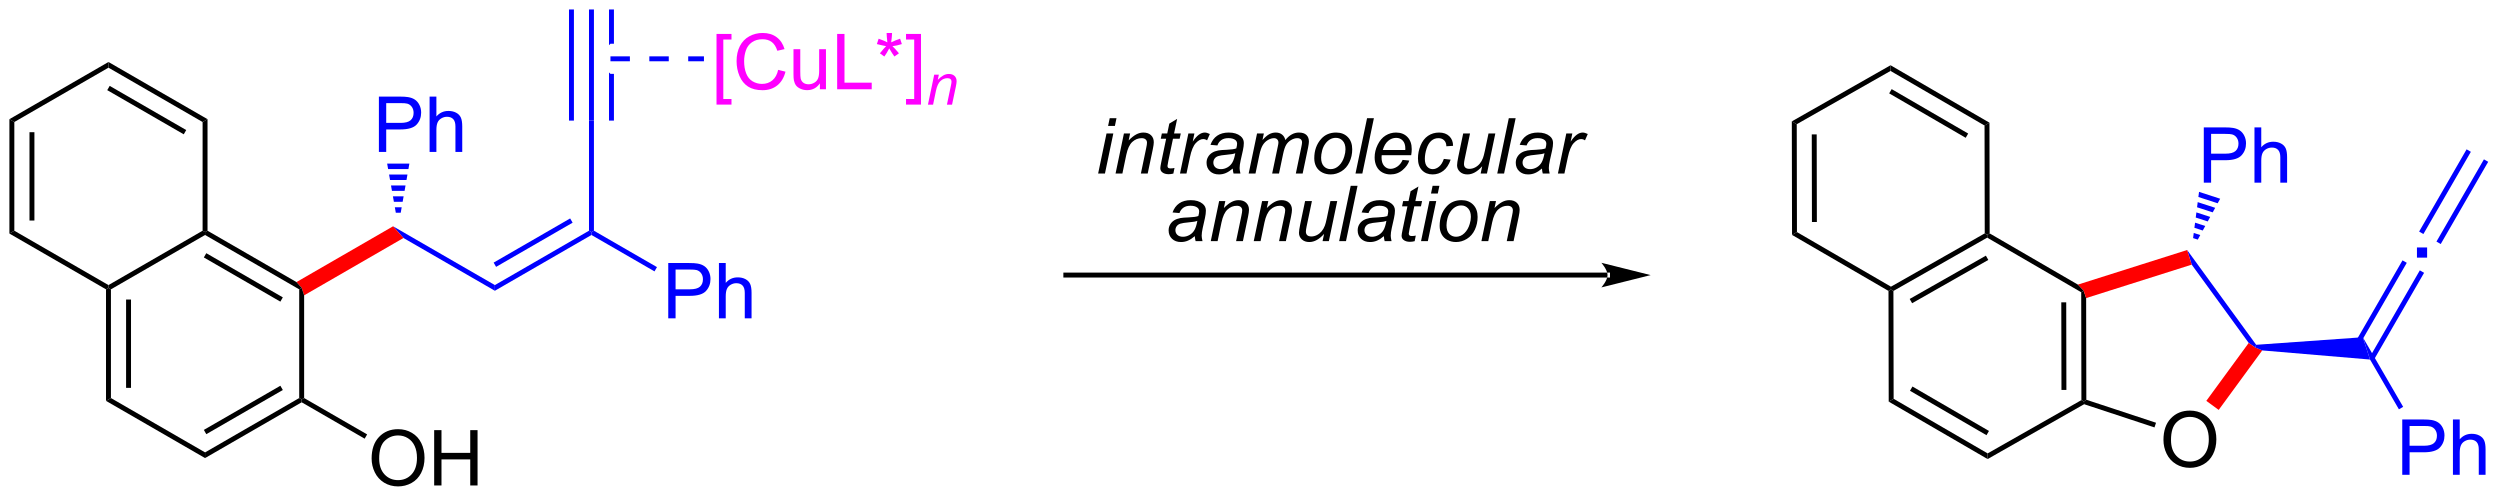 <?xml version="1.0" encoding="UTF-8"?>
<!DOCTYPE svg PUBLIC '-//W3C//DTD SVG 1.0//EN'
          'http://www.w3.org/TR/2001/REC-SVG-20010904/DTD/svg10.dtd'>
<svg stroke-dasharray="none" shape-rendering="auto" xmlns="http://www.w3.org/2000/svg" font-family="'Dialog'" text-rendering="auto" width="710" fill-opacity="1" color-interpolation="auto" color-rendering="auto" preserveAspectRatio="xMidYMid meet" font-size="12px" viewBox="0 0 710 141" fill="black" xmlns:xlink="http://www.w3.org/1999/xlink" stroke="black" image-rendering="auto" stroke-miterlimit="10" stroke-linecap="square" stroke-linejoin="miter" font-style="normal" stroke-width="1" height="141" stroke-dashoffset="0" font-weight="normal" stroke-opacity="1"
><!--Generated by the Batik Graphics2D SVG Generator--><defs id="genericDefs"
  /><g
  ><defs id="defs1"
    ><clipPath clipPathUnits="userSpaceOnUse" id="clipPath1"
      ><path d="M0.633 0.633 L266.618 0.633 L266.618 53.429 L0.633 53.429 L0.633 0.633 Z"
      /></clipPath
      ><clipPath clipPathUnits="userSpaceOnUse" id="clipPath2"
      ><path d="M71.52 236.786 L71.52 288.114 L330.11 288.114 L330.11 236.786 Z"
      /></clipPath
    ></defs
    ><g fill="blue" transform="scale(2.667,2.667) translate(-0.633,-0.633) matrix(1.029,0,0,1.029,-72.933,-242.925)" stroke="blue"
    ><path d="M110.703 252.417 L110.703 246.69 L112.864 246.69 Q113.434 246.69 113.734 246.745 Q114.156 246.815 114.44 247.013 Q114.726 247.209 114.9 247.565 Q115.075 247.92 115.075 248.347 Q115.075 249.076 114.609 249.584 Q114.145 250.089 112.929 250.089 L111.46 250.089 L111.46 252.417 L110.703 252.417 ZM111.46 249.412 L112.942 249.412 Q113.677 249.412 113.984 249.138 Q114.294 248.865 114.294 248.37 Q114.294 248.011 114.111 247.756 Q113.929 247.498 113.632 247.417 Q113.442 247.365 112.927 247.365 L111.46 247.365 L111.46 249.412 ZM115.95 252.417 L115.95 246.69 L116.653 246.69 L116.653 248.745 Q117.145 248.175 117.895 248.175 Q118.356 248.175 118.695 248.357 Q119.036 248.537 119.182 248.857 Q119.328 249.178 119.328 249.787 L119.328 252.417 L118.624 252.417 L118.624 249.787 Q118.624 249.261 118.395 249.021 Q118.169 248.779 117.749 248.779 Q117.437 248.779 117.161 248.943 Q116.888 249.105 116.77 249.383 Q116.653 249.659 116.653 250.146 L116.653 252.417 L115.95 252.417 Z" stroke="none" clip-path="url(#clipPath2)"
    /></g
    ><g fill="blue" transform="matrix(2.743,0,0,2.743,-196.175,-649.489)" stroke="blue"
    ><path d="M113.904 253.721 L113.805 254.286 L111.702 254.286 L111.603 253.721 ZM113.705 254.85 L113.606 255.415 L111.901 255.415 L111.802 254.85 ZM113.506 255.98 L113.407 256.544 L112.1 256.544 L112.001 255.98 ZM113.307 257.109 L113.207 257.674 L112.299 257.674 L112.2 257.109 ZM113.108 258.238 L113.008 258.803 L112.498 258.803 L112.399 258.238 Z" stroke="none" clip-path="url(#clipPath2)"
    /></g
    ><g fill="blue" transform="matrix(2.743,0,0,2.743,-196.175,-649.489)" stroke="blue"
    ><path d="M113.292 261.421 L112.215 260.21 L122.755 266.296 L122.755 266.885 Z" stroke="none" clip-path="url(#clipPath2)"
    /></g
    ><g fill="blue" transform="matrix(2.743,0,0,2.743,-196.175,-649.489)" stroke="blue"
    ><path d="M122.755 266.885 L122.755 266.296 L132.501 260.668 L132.756 260.816 L132.756 261.11 ZM122.882 264.411 L130.805 259.837 L130.55 259.395 L122.627 263.969 Z" stroke="none" clip-path="url(#clipPath2)"
    /></g
    ><g fill="blue" transform="matrix(2.743,0,0,2.743,-196.175,-649.489)" stroke="blue"
    ><path d="M140.707 269.74 L140.707 264.014 L142.869 264.014 Q143.439 264.014 143.738 264.068 Q144.16 264.139 144.444 264.337 Q144.731 264.532 144.905 264.889 Q145.079 265.243 145.079 265.67 Q145.079 266.399 144.613 266.907 Q144.15 267.412 142.934 267.412 L141.465 267.412 L141.465 269.74 L140.707 269.74 ZM141.465 266.735 L142.947 266.735 Q143.681 266.735 143.988 266.462 Q144.298 266.188 144.298 265.693 Q144.298 265.334 144.116 265.079 Q143.934 264.821 143.637 264.74 Q143.447 264.688 142.931 264.688 L141.465 264.688 L141.465 266.735 ZM145.954 269.74 L145.954 264.014 L146.658 264.014 L146.658 266.068 Q147.15 265.498 147.9 265.498 Q148.361 265.498 148.699 265.68 Q149.04 265.86 149.186 266.18 Q149.332 266.501 149.332 267.11 L149.332 269.74 L148.629 269.74 L148.629 267.11 Q148.629 266.584 148.4 266.344 Q148.173 266.102 147.754 266.102 Q147.441 266.102 147.165 266.266 Q146.892 266.428 146.775 266.706 Q146.658 266.982 146.658 267.469 L146.658 269.74 L145.954 269.74 Z" stroke="none" clip-path="url(#clipPath2)"
    /></g
    ><g fill="blue" transform="matrix(2.743,0,0,2.743,-196.175,-649.489)" stroke="blue"
    ><path d="M132.756 261.11 L132.756 260.816 L133.012 260.668 L139.539 264.437 L139.283 264.879 Z" stroke="none" clip-path="url(#clipPath2)"
    /></g
    ><g fill="blue" transform="matrix(2.743,0,0,2.743,-196.175,-649.489)" stroke="blue"
    ><path d="M133.012 260.668 L132.756 260.816 L132.501 260.668 L132.501 249.267 L133.012 249.267 Z" stroke="none" clip-path="url(#clipPath2)"
    /></g
    ><g fill="red" transform="matrix(2.743,0,0,2.743,-196.175,-649.489)" stroke="red"
    ><path d="M112.215 260.21 L113.292 261.421 L103.007 267.359 L102.752 266.59 L102.213 265.985 Z" stroke="none" clip-path="url(#clipPath2)"
    /></g
    ><g fill="blue" transform="matrix(2.743,0,0,2.743,-196.175,-649.489)" stroke="blue"
    ><path d="M134.573 237.758 L134.573 241.46 L134.573 241.46 L134.722 241.311 L135.083 241.311 L135.083 237.758 ZM130.43 237.758 L130.43 249.267 L130.94 249.267 L130.94 237.758 ZM132.501 237.758 L132.501 249.267 L133.012 249.267 L133.012 237.758 ZM134.573 244.279 L134.573 249.267 L135.083 249.267 L135.083 244.429 L134.722 244.429 L134.573 244.279 Z" stroke="none" clip-path="url(#clipPath2)"
    /></g
    ><g transform="matrix(2.743,0,0,2.743,-196.175,-649.489)"
    ><path d="M102.213 265.985 L102.752 266.59 L102.497 266.738 L92.75 261.11 L92.75 260.816 L93.005 260.668 ZM100.801 267.569 L92.878 262.995 L92.623 263.437 L100.546 268.011 Z" stroke="none" clip-path="url(#clipPath2)"
    /></g
    ><g transform="matrix(2.743,0,0,2.743,-196.175,-649.489)"
    ><path d="M92.495 260.668 L92.75 260.816 L92.75 261.11 L83.004 266.738 L82.749 266.59 L82.749 266.296 Z" stroke="none" clip-path="url(#clipPath2)"
    /></g
    ><g transform="matrix(2.743,0,0,2.743,-196.175,-649.489)"
    ><path d="M82.494 266.738 L82.749 266.59 L83.004 266.738 L83.004 277.992 L82.494 278.286 ZM84.573 267.79 L84.573 276.939 L85.083 276.939 L85.083 267.79 Z" stroke="none" clip-path="url(#clipPath2)"
    /></g
    ><g transform="matrix(2.743,0,0,2.743,-196.175,-649.489)"
    ><path d="M82.494 278.286 L83.004 277.992 L92.75 283.619 L92.75 284.208 Z" stroke="none" clip-path="url(#clipPath2)"
    /></g
    ><g transform="matrix(2.743,0,0,2.743,-196.175,-649.489)"
    ><path d="M92.75 284.208 L92.75 283.619 L102.497 277.992 L102.752 278.139 L102.752 278.433 ZM92.878 281.734 L100.801 277.16 L100.546 276.718 L92.623 281.292 Z" stroke="none" clip-path="url(#clipPath2)"
    /></g
    ><g transform="matrix(2.743,0,0,2.743,-196.175,-649.489)"
    ><path d="M103.007 277.992 L102.752 278.139 L102.497 277.992 L102.497 266.738 L102.752 266.59 L103.007 267.359 Z" stroke="none" clip-path="url(#clipPath2)"
    /></g
    ><g transform="matrix(2.743,0,0,2.743,-196.175,-649.489)"
    ><path d="M109.995 284.254 Q109.995 282.827 110.761 282.022 Q111.527 281.215 112.737 281.215 Q113.529 281.215 114.165 281.595 Q114.803 281.973 115.136 282.65 Q115.472 283.327 115.472 284.186 Q115.472 285.059 115.12 285.746 Q114.769 286.434 114.123 286.788 Q113.48 287.142 112.732 287.142 Q111.925 287.142 111.287 286.752 Q110.652 286.358 110.323 285.684 Q109.995 285.007 109.995 284.254 ZM110.777 284.265 Q110.777 285.301 111.331 285.897 Q111.888 286.491 112.73 286.491 Q113.584 286.491 114.136 285.89 Q114.691 285.288 114.691 284.184 Q114.691 283.483 114.454 282.962 Q114.217 282.442 113.761 282.155 Q113.308 281.866 112.74 281.866 Q111.935 281.866 111.355 282.421 Q110.777 282.973 110.777 284.265 ZM116.471 287.043 L116.471 281.317 L117.228 281.317 L117.228 283.668 L120.205 283.668 L120.205 281.317 L120.963 281.317 L120.963 287.043 L120.205 287.043 L120.205 284.343 L117.228 284.343 L117.228 287.043 L116.471 287.043 Z" stroke="none" clip-path="url(#clipPath2)"
    /></g
    ><g transform="matrix(2.743,0,0,2.743,-196.175,-649.489)"
    ><path d="M102.752 278.433 L102.752 278.139 L103.007 277.992 L109.529 281.757 L109.274 282.199 Z" stroke="none" clip-path="url(#clipPath2)"
    /></g
    ><g transform="matrix(2.743,0,0,2.743,-196.175,-649.489)"
    ><path d="M93.005 260.668 L92.75 260.816 L92.495 260.668 L92.495 249.414 L93.005 249.12 Z" stroke="none" clip-path="url(#clipPath2)"
    /></g
    ><g transform="matrix(2.743,0,0,2.743,-196.175,-649.489)"
    ><path d="M93.005 249.12 L92.495 249.414 L82.749 243.787 L82.749 243.198 ZM90.799 250.246 L82.876 245.672 L82.621 246.114 L90.544 250.688 Z" stroke="none" clip-path="url(#clipPath2)"
    /></g
    ><g transform="matrix(2.743,0,0,2.743,-196.175,-649.489)"
    ><path d="M82.749 243.198 L82.749 243.787 L73.002 249.414 L72.492 249.12 Z" stroke="none" clip-path="url(#clipPath2)"
    /></g
    ><g transform="matrix(2.743,0,0,2.743,-196.175,-649.489)"
    ><path d="M72.492 249.12 L73.002 249.414 L73.002 260.668 L72.492 260.963 ZM74.571 250.467 L74.571 259.616 L75.081 259.616 L75.081 250.467 Z" stroke="none" clip-path="url(#clipPath2)"
    /></g
    ><g transform="matrix(2.743,0,0,2.743,-196.175,-649.489)"
    ><path d="M72.492 260.963 L73.002 260.668 L82.749 266.296 L82.749 266.59 L82.494 266.738 Z" stroke="none" clip-path="url(#clipPath2)"
    /></g
    ><g fill="fuchsia" transform="matrix(2.743,0,0,2.743,-196.175,-649.489)" stroke="fuchsia"
    ><path d="M145.704 247.611 L145.704 240.293 L147.254 240.293 L147.254 240.874 L146.407 240.874 L146.407 247.028 L147.254 247.028 L147.254 247.611 L145.704 247.611 ZM152.086 244.012 L152.844 244.202 Q152.607 245.137 151.987 245.629 Q151.367 246.119 150.474 246.119 Q149.547 246.119 148.966 245.741 Q148.388 245.364 148.083 244.65 Q147.781 243.934 147.781 243.114 Q147.781 242.218 148.122 241.554 Q148.466 240.887 149.096 240.541 Q149.726 240.194 150.484 240.194 Q151.344 240.194 151.929 240.632 Q152.515 241.069 152.747 241.864 L152 242.038 Q151.802 241.413 151.422 241.129 Q151.044 240.843 150.469 240.843 Q149.81 240.843 149.364 241.16 Q148.922 241.476 148.742 242.009 Q148.562 242.543 148.562 243.108 Q148.562 243.84 148.776 244.384 Q148.989 244.929 149.437 245.2 Q149.888 245.468 150.411 245.468 Q151.047 245.468 151.487 245.101 Q151.929 244.733 152.086 244.012 ZM156.407 246.02 L156.407 245.41 Q155.923 246.114 155.09 246.114 Q154.722 246.114 154.405 245.973 Q154.087 245.832 153.931 245.619 Q153.777 245.405 153.715 245.098 Q153.673 244.89 153.673 244.442 L153.673 241.871 L154.376 241.871 L154.376 244.171 Q154.376 244.723 154.418 244.913 Q154.485 245.192 154.699 245.351 Q154.915 245.507 155.23 245.507 Q155.548 245.507 155.824 245.345 Q156.103 245.184 156.217 244.905 Q156.332 244.624 156.332 244.093 L156.332 241.871 L157.035 241.871 L157.035 246.02 L156.407 246.02 ZM158.195 246.02 L158.195 240.293 L158.953 240.293 L158.953 245.343 L161.773 245.343 L161.773 246.02 L158.195 246.02 ZM162.308 241.343 L162.488 240.788 Q163.11 241.007 163.392 241.168 Q163.316 240.46 163.314 240.194 L163.879 240.194 Q163.868 240.582 163.79 241.163 Q164.191 240.96 164.712 240.788 L164.892 241.343 Q164.394 241.507 163.918 241.561 Q164.157 241.77 164.59 242.301 L164.121 242.632 Q163.894 242.325 163.587 241.793 Q163.298 242.343 163.079 242.632 L162.618 242.301 Q163.071 241.741 163.267 241.561 Q162.762 241.465 162.308 241.343 ZM166.875 247.611 L165.325 247.611 L165.325 247.028 L166.172 247.028 L166.172 240.874 L165.325 240.874 L165.325 240.293 L166.875 240.293 L166.875 247.611 Z" stroke="none" clip-path="url(#clipPath2)"
    /></g
    ><g fill="fuchsia" transform="matrix(2.743,0,0,2.743,-196.175,-649.489)" stroke="fuchsia"
    ><path d="M167.593 247.62 L168.244 244.508 L168.724 244.508 L168.611 245.049 Q168.923 244.731 169.195 244.585 Q169.468 244.438 169.754 244.438 Q170.131 244.438 170.345 244.643 Q170.562 244.848 170.562 245.19 Q170.562 245.364 170.486 245.735 L170.089 247.62 L169.56 247.62 L169.972 245.647 Q170.035 245.36 170.035 245.223 Q170.035 245.067 169.927 244.971 Q169.82 244.874 169.619 244.874 Q169.211 244.874 168.892 245.167 Q168.576 245.46 168.425 246.173 L168.125 247.62 L167.593 247.62 Z" stroke="none" clip-path="url(#clipPath2)"
    /></g
    ><g fill="blue" transform="matrix(2.743,0,0,2.743,-196.175,-649.489)" stroke="blue"
    ><path d="M134.722 243.125 L136.735 243.125 L136.735 242.615 L134.722 242.615 ZM138.748 243.125 L140.76 243.125 L140.76 242.615 L138.748 242.615 ZM142.773 243.125 L144.403 243.125 L144.403 242.615 L142.773 242.615 Z" stroke="none" clip-path="url(#clipPath2)"
    /></g
    ><g fill="blue" transform="matrix(2.743,0,0,2.743,-196.175,-649.489)" stroke="blue"
    ><path d="M299.691 255.696 L299.691 249.97 L301.852 249.97 Q302.422 249.97 302.722 250.025 Q303.144 250.095 303.428 250.293 Q303.714 250.488 303.889 250.845 Q304.063 251.199 304.063 251.626 Q304.063 252.355 303.597 252.863 Q303.133 253.368 301.917 253.368 L300.448 253.368 L300.448 255.696 L299.691 255.696 ZM300.448 252.691 L301.93 252.691 Q302.665 252.691 302.972 252.418 Q303.282 252.144 303.282 251.65 Q303.282 251.29 303.099 251.035 Q302.917 250.777 302.62 250.696 Q302.43 250.644 301.915 250.644 L300.448 250.644 L300.448 252.691 ZM304.938 255.696 L304.938 249.97 L305.641 249.97 L305.641 252.025 Q306.133 251.454 306.883 251.454 Q307.344 251.454 307.683 251.637 Q308.024 251.816 308.17 252.137 Q308.316 252.457 308.316 253.066 L308.316 255.696 L307.613 255.696 L307.613 253.066 Q307.613 252.54 307.383 252.301 Q307.157 252.059 306.738 252.059 Q306.425 252.059 306.149 252.222 Q305.875 252.384 305.758 252.663 Q305.641 252.939 305.641 253.426 L305.641 255.696 L304.938 255.696 Z" stroke="none" clip-path="url(#clipPath2)"
    /></g
    ><g fill="blue" transform="matrix(2.743,0,0,2.743,-196.175,-649.489)" stroke="blue"
    ><path d="M301.387 257.357 L301.129 257.827 L299.13 257.176 L299.198 256.644 ZM300.871 258.297 L300.614 258.767 L298.993 258.24 L299.061 257.708 ZM300.356 259.238 L300.098 259.708 L298.856 259.304 L298.924 258.772 ZM299.841 260.178 L299.583 260.648 L298.719 260.367 L298.788 259.835 ZM299.325 261.118 L299.068 261.589 L298.583 261.431 L298.651 260.899 Z" stroke="none" clip-path="url(#clipPath2)"
    /></g
    ><g transform="matrix(2.743,0,0,2.743,-196.175,-649.489)"
    ><path d="M295.515 282.331 Q295.515 280.904 296.28 280.099 Q297.046 279.292 298.257 279.292 Q299.048 279.292 299.684 279.672 Q300.322 280.05 300.655 280.727 Q300.991 281.404 300.991 282.263 Q300.991 283.136 300.64 283.823 Q300.288 284.511 299.642 284.865 Q298.999 285.219 298.252 285.219 Q297.444 285.219 296.806 284.828 Q296.171 284.435 295.843 283.761 Q295.515 283.084 295.515 282.331 ZM296.296 282.341 Q296.296 283.378 296.851 283.974 Q297.408 284.568 298.249 284.568 Q299.103 284.568 299.655 283.966 Q300.21 283.365 300.21 282.261 Q300.21 281.56 299.973 281.039 Q299.736 280.519 299.28 280.232 Q298.827 279.943 298.259 279.943 Q297.455 279.943 296.874 280.498 Q296.296 281.05 296.296 282.341 Z" stroke="none" clip-path="url(#clipPath2)"
    /></g
    ><g fill="blue" transform="matrix(2.743,0,0,2.743,-196.175,-649.489)" stroke="blue"
    ><path d="M298.439 264.181 L297.966 262.666 L305.115 272.479 L304.991 272.743 L304.342 272.286 Z" stroke="none" clip-path="url(#clipPath2)"
    /></g
    ><g fill="red" transform="matrix(2.743,0,0,2.743,-196.175,-649.489)" stroke="red"
    ><path d="M304.342 272.286 L304.991 272.743 L305.741 273.062 L301.233 279.221 L299.952 278.284 Z" stroke="none" clip-path="url(#clipPath2)"
    /></g
    ><g transform="matrix(2.743,0,0,2.743,-196.175,-649.489)"
    ><path d="M294.746 280.55 L294.586 281.034 L287.303 278.631 L287.275 278.353 L287.53 278.169 Z" stroke="none" clip-path="url(#clipPath2)"
    /></g
    ><g transform="matrix(2.743,0,0,2.743,-196.175,-649.489)"
    ><path d="M287.53 278.169 L287.275 278.353 L287.02 278.205 L286.999 267.038 L287.253 266.891 L287.51 267.642 ZM285.465 277.154 L285.448 268.08 L284.937 268.081 L284.955 277.155 Z" stroke="none" clip-path="url(#clipPath2)"
    /></g
    ><g fill="red" transform="matrix(2.743,0,0,2.743,-196.175,-649.489)" stroke="red"
    ><path d="M287.51 267.642 L287.253 266.891 L286.654 266.248 L297.966 262.666 L298.439 264.181 Z" stroke="none" clip-path="url(#clipPath2)"
    /></g
    ><g transform="matrix(2.743,0,0,2.743,-196.175,-649.489)"
    ><path d="M287.02 278.205 L287.275 278.353 L287.303 278.631 L277.309 284.311 L277.311 283.723 Z" stroke="none" clip-path="url(#clipPath2)"
    /></g
    ><g transform="matrix(2.743,0,0,2.743,-196.175,-649.489)"
    ><path d="M277.311 283.723 L277.309 284.311 L267.068 278.365 L267.578 278.071 ZM277.449 281.399 L269.527 276.799 L269.271 277.24 L277.193 281.84 Z" stroke="none" clip-path="url(#clipPath2)"
    /></g
    ><g transform="matrix(2.743,0,0,2.743,-196.175,-649.489)"
    ><path d="M267.578 278.071 L267.068 278.365 L267.046 266.902 L267.301 266.755 L267.556 266.904 Z" stroke="none" clip-path="url(#clipPath2)"
    /></g
    ><g transform="matrix(2.743,0,0,2.743,-196.175,-649.489)"
    ><path d="M267.556 266.904 L267.301 266.755 L267.302 266.461 L277.011 260.944 L277.266 261.092 L277.265 261.386 ZM269.492 268.176 L277.381 263.693 L277.129 263.25 L269.24 267.733 Z" stroke="none" clip-path="url(#clipPath2)"
    /></g
    ><g transform="matrix(2.743,0,0,2.743,-196.175,-649.489)"
    ><path d="M277.265 261.386 L277.266 261.092 L277.521 260.945 L286.654 266.248 L287.253 266.891 L286.999 267.038 Z" stroke="none" clip-path="url(#clipPath2)"
    /></g
    ><g transform="matrix(2.743,0,0,2.743,-196.175,-649.489)"
    ><path d="M267.302 266.461 L267.301 266.755 L267.046 266.902 L257.059 261.103 L257.568 260.809 Z" stroke="none" clip-path="url(#clipPath2)"
    /></g
    ><g transform="matrix(2.743,0,0,2.743,-196.175,-649.489)"
    ><path d="M257.568 260.809 L257.059 261.103 L257.036 249.346 L257.547 249.642 ZM259.63 259.767 L259.612 250.693 L259.102 250.694 L259.12 259.768 Z" stroke="none" clip-path="url(#clipPath2)"
    /></g
    ><g transform="matrix(2.743,0,0,2.743,-196.175,-649.489)"
    ><path d="M257.547 249.642 L257.036 249.346 L267.259 243.536 L267.256 244.125 Z" stroke="none" clip-path="url(#clipPath2)"
    /></g
    ><g transform="matrix(2.743,0,0,2.743,-196.175,-649.489)"
    ><path d="M267.256 244.125 L267.259 243.536 L277.499 249.483 L276.99 249.777 ZM267.118 246.449 L275.04 251.048 L275.296 250.607 L267.374 246.007 Z" stroke="none" clip-path="url(#clipPath2)"
    /></g
    ><g transform="matrix(2.743,0,0,2.743,-196.175,-649.489)"
    ><path d="M276.99 249.777 L277.499 249.483 L277.521 260.945 L277.266 261.092 L277.011 260.944 Z" stroke="none" clip-path="url(#clipPath2)"
    /></g
    ><g fill="blue" transform="matrix(2.743,0,0,2.743,-196.175,-649.489)" stroke="blue"
    ><path d="M305.741 273.062 L304.991 272.743 L305.115 272.479 L316.153 271.696 L316.903 274.006 Z" stroke="none" clip-path="url(#clipPath2)"
    /></g
    ><g fill="blue" transform="matrix(2.743,0,0,2.743,-196.175,-649.489)" stroke="blue"
    ><path d="M320.239 285.937 L320.239 280.211 L322.4 280.211 Q322.971 280.211 323.27 280.265 Q323.692 280.336 323.976 280.534 Q324.262 280.729 324.437 281.086 Q324.611 281.44 324.611 281.867 Q324.611 282.596 324.145 283.104 Q323.682 283.609 322.465 283.609 L320.997 283.609 L320.997 285.937 L320.239 285.937 ZM320.997 282.932 L322.478 282.932 Q323.213 282.932 323.52 282.659 Q323.83 282.385 323.83 281.89 Q323.83 281.531 323.648 281.276 Q323.465 281.018 323.168 280.937 Q322.978 280.885 322.463 280.885 L320.997 280.885 L320.997 282.932 ZM325.486 285.937 L325.486 280.211 L326.189 280.211 L326.189 282.265 Q326.682 281.695 327.432 281.695 Q327.892 281.695 328.231 281.877 Q328.572 282.057 328.718 282.377 Q328.864 282.698 328.864 283.307 L328.864 285.937 L328.161 285.937 L328.161 283.307 Q328.161 282.781 327.932 282.541 Q327.705 282.299 327.286 282.299 Q326.973 282.299 326.697 282.463 Q326.424 282.625 326.307 282.903 Q326.189 283.179 326.189 283.666 L326.189 285.937 L325.486 285.937 Z" stroke="none" clip-path="url(#clipPath2)"
    /></g
    ><g fill="blue" transform="matrix(2.743,0,0,2.743,-196.175,-649.489)" stroke="blue"
    ><path d="M316.903 274.006 L316.153 271.696 L320.333 278.905 L319.892 279.161 Z" stroke="none" clip-path="url(#clipPath2)"
    /></g
    ><g transform="matrix(2.743,0,0,2.743,-196.175,-649.489)"
    ><path d="M186.246 249.819 L186.413 249.02 L187.116 249.02 L186.95 249.819 L186.246 249.819 ZM185.215 254.746 L186.083 250.598 L186.788 250.598 L185.921 254.746 L185.215 254.746 ZM187.019 254.746 L187.886 250.598 L188.526 250.598 L188.375 251.319 Q188.792 250.895 189.154 250.7 Q189.519 250.504 189.899 250.504 Q190.401 250.504 190.688 250.778 Q190.977 251.051 190.977 251.507 Q190.977 251.739 190.875 252.233 L190.347 254.746 L189.641 254.746 L190.19 252.116 Q190.274 251.733 190.274 251.551 Q190.274 251.343 190.131 251.215 Q189.987 251.085 189.719 251.085 Q189.175 251.085 188.75 251.476 Q188.329 251.866 188.128 252.817 L187.727 254.746 L187.019 254.746 ZM193.121 254.171 L193.004 254.752 Q192.749 254.817 192.512 254.817 Q192.09 254.817 191.84 254.608 Q191.653 254.452 191.653 254.184 Q191.653 254.046 191.754 253.554 L192.257 251.145 L191.7 251.145 L191.812 250.598 L192.371 250.598 L192.585 249.577 L193.395 249.09 L193.077 250.598 L193.773 250.598 L193.655 251.145 L192.965 251.145 L192.483 253.437 Q192.395 253.874 192.395 253.96 Q192.395 254.085 192.465 254.153 Q192.538 254.218 192.702 254.218 Q192.937 254.218 193.121 254.171 ZM193.69 254.746 L194.558 250.598 L195.183 250.598 L195.008 251.444 Q195.329 250.965 195.633 250.736 Q195.94 250.504 196.261 250.504 Q196.472 250.504 196.782 250.655 L196.493 251.312 Q196.308 251.179 196.089 251.179 Q195.719 251.179 195.329 251.593 Q194.938 252.007 194.714 253.082 L194.362 254.746 L193.69 254.746 ZM199.151 254.231 Q198.784 254.546 198.443 254.694 Q198.105 254.84 197.719 254.84 Q197.144 254.84 196.792 254.502 Q196.44 254.163 196.44 253.637 Q196.44 253.288 196.599 253.023 Q196.758 252.754 197.019 252.593 Q197.282 252.429 197.659 252.358 Q197.899 252.312 198.563 252.286 Q199.23 252.257 199.519 252.145 Q199.602 251.856 199.602 251.663 Q199.602 251.418 199.422 251.278 Q199.175 251.082 198.704 251.082 Q198.258 251.082 197.974 251.28 Q197.69 251.476 197.563 251.84 L196.847 251.778 Q197.065 251.161 197.54 250.832 Q198.016 250.504 198.737 250.504 Q199.508 250.504 199.956 250.871 Q200.3 251.145 200.3 251.582 Q200.3 251.913 200.204 252.351 L199.972 253.382 Q199.862 253.874 199.862 254.184 Q199.862 254.379 199.948 254.746 L199.235 254.746 Q199.175 254.543 199.151 254.231 ZM199.415 252.645 Q199.266 252.702 199.094 252.733 Q198.925 252.765 198.526 252.801 Q197.909 252.856 197.654 252.939 Q197.401 253.023 197.271 253.207 Q197.144 253.39 197.144 253.614 Q197.144 253.911 197.349 254.103 Q197.555 254.293 197.933 254.293 Q198.284 254.293 198.607 254.108 Q198.933 253.921 199.12 253.59 Q199.308 253.257 199.415 252.645 ZM200.801 254.746 L201.668 250.598 L202.374 250.598 L202.231 251.28 Q202.624 250.84 202.934 250.674 Q203.246 250.504 203.608 250.504 Q203.996 250.504 204.254 250.71 Q204.515 250.913 204.598 251.28 Q204.913 250.89 205.262 250.697 Q205.614 250.504 205.999 250.504 Q206.52 250.504 206.778 250.752 Q207.038 250.996 207.038 251.442 Q207.038 251.632 206.95 252.075 L206.39 254.746 L205.684 254.746 L206.254 252.004 Q206.327 251.668 206.327 251.523 Q206.327 251.319 206.197 251.202 Q206.069 251.085 205.835 251.085 Q205.52 251.085 205.192 251.278 Q204.864 251.468 204.681 251.78 Q204.499 252.09 204.364 252.733 L203.942 254.746 L203.233 254.746 L203.819 251.944 Q203.882 251.661 203.882 251.538 Q203.882 251.335 203.754 251.21 Q203.629 251.085 203.426 251.085 Q203.124 251.085 202.793 251.278 Q202.465 251.468 202.257 251.812 Q202.051 252.153 201.918 252.786 L201.507 254.746 L200.801 254.746 ZM207.593 253.171 Q207.593 251.957 208.309 251.161 Q208.898 250.504 209.856 250.504 Q210.606 250.504 211.064 250.973 Q211.523 251.442 211.523 252.239 Q211.523 252.952 211.233 253.569 Q210.944 254.184 210.411 254.512 Q209.879 254.84 209.288 254.84 Q208.804 254.84 208.408 254.635 Q208.012 254.426 207.801 254.049 Q207.593 253.668 207.593 253.171 ZM208.301 253.101 Q208.301 253.687 208.583 253.991 Q208.864 254.293 209.296 254.293 Q209.523 254.293 209.744 254.202 Q209.968 254.108 210.158 253.921 Q210.351 253.733 210.486 253.494 Q210.621 253.254 210.702 252.976 Q210.825 252.59 210.825 252.233 Q210.825 251.671 210.541 251.361 Q210.257 251.051 209.827 251.051 Q209.496 251.051 209.223 251.21 Q208.95 251.366 208.728 251.671 Q208.507 251.976 208.403 252.382 Q208.301 252.786 208.301 253.101 ZM211.862 254.746 L213.058 249.02 L213.766 249.02 L212.571 254.746 L211.862 254.746 ZM216.741 253.335 L217.429 253.405 Q217.28 253.918 216.746 254.379 Q216.215 254.84 215.476 254.84 Q215.015 254.84 214.629 254.627 Q214.246 254.413 214.043 254.007 Q213.843 253.601 213.843 253.082 Q213.843 252.403 214.158 251.765 Q214.473 251.124 214.973 250.814 Q215.473 250.504 216.054 250.504 Q216.796 250.504 217.239 250.965 Q217.684 251.426 217.684 252.223 Q217.684 252.528 217.629 252.848 L214.575 252.848 Q214.559 252.968 214.559 253.067 Q214.559 253.648 214.825 253.955 Q215.093 254.262 215.481 254.262 Q215.843 254.262 216.194 254.025 Q216.546 253.786 216.741 253.335 ZM214.687 252.309 L217.015 252.309 Q217.02 252.2 217.02 252.153 Q217.02 251.621 216.754 251.338 Q216.489 251.054 216.069 251.054 Q215.616 251.054 215.244 251.366 Q214.871 251.679 214.687 252.309 ZM221.008 253.233 L221.714 253.309 Q221.448 254.085 220.959 254.463 Q220.469 254.84 219.844 254.84 Q219.167 254.84 218.748 254.403 Q218.329 253.965 218.329 253.179 Q218.329 252.499 218.597 251.843 Q218.868 251.187 219.368 250.845 Q219.87 250.504 220.516 250.504 Q221.183 250.504 221.573 250.882 Q221.964 251.257 221.964 251.879 L221.269 251.926 Q221.266 251.53 221.04 251.309 Q220.815 251.085 220.448 251.085 Q220.024 251.085 219.711 251.356 Q219.399 251.624 219.219 252.174 Q219.042 252.723 219.042 253.231 Q219.042 253.762 219.276 254.028 Q219.511 254.293 219.855 254.293 Q220.198 254.293 220.513 254.033 Q220.829 253.77 221.008 253.233 ZM224.977 253.996 Q224.23 254.84 223.448 254.84 Q222.969 254.84 222.672 254.564 Q222.378 254.288 222.378 253.89 Q222.378 253.629 222.511 252.991 L223.011 250.598 L223.719 250.598 L223.165 253.249 Q223.094 253.582 223.094 253.765 Q223.094 253.999 223.235 254.132 Q223.378 254.262 223.657 254.262 Q223.954 254.262 224.235 254.119 Q224.519 253.973 224.724 253.728 Q224.93 253.481 225.058 253.145 Q225.144 252.929 225.258 252.39 L225.633 250.598 L226.339 250.598 L225.472 254.746 L224.821 254.746 L224.977 253.996 ZM226.538 254.746 L227.733 249.02 L228.442 249.02 L227.246 254.746 L226.538 254.746 ZM231.167 254.231 Q230.8 254.546 230.459 254.694 Q230.12 254.84 229.735 254.84 Q229.159 254.84 228.808 254.502 Q228.456 254.163 228.456 253.637 Q228.456 253.288 228.615 253.023 Q228.774 252.754 229.034 252.593 Q229.297 252.429 229.675 252.358 Q229.915 252.312 230.579 252.286 Q231.245 252.257 231.534 252.145 Q231.618 251.856 231.618 251.663 Q231.618 251.418 231.438 251.278 Q231.19 251.082 230.719 251.082 Q230.274 251.082 229.99 251.28 Q229.706 251.476 229.579 251.84 L228.862 251.778 Q229.081 251.161 229.555 250.832 Q230.032 250.504 230.753 250.504 Q231.524 250.504 231.972 250.871 Q232.315 251.145 232.315 251.582 Q232.315 251.913 232.219 252.351 L231.987 253.382 Q231.878 253.874 231.878 254.184 Q231.878 254.379 231.964 254.746 L231.25 254.746 Q231.19 254.543 231.167 254.231 ZM231.43 252.645 Q231.282 252.702 231.11 252.733 Q230.94 252.765 230.542 252.801 Q229.925 252.856 229.67 252.939 Q229.417 253.023 229.287 253.207 Q229.159 253.39 229.159 253.614 Q229.159 253.911 229.365 254.103 Q229.571 254.293 229.948 254.293 Q230.3 254.293 230.623 254.108 Q230.948 253.921 231.136 253.59 Q231.323 253.257 231.43 252.645 ZM232.819 254.746 L233.687 250.598 L234.312 250.598 L234.137 251.444 Q234.458 250.965 234.762 250.736 Q235.069 250.504 235.39 250.504 Q235.601 250.504 235.911 250.655 L235.621 251.312 Q235.437 251.179 235.218 251.179 Q234.848 251.179 234.458 251.593 Q234.067 252.007 233.843 253.082 L233.491 254.746 L232.819 254.746 Z" stroke="none" clip-path="url(#clipPath2)"
    /></g
    ><g transform="matrix(2.743,0,0,2.743,-196.175,-649.489)"
    ><path d="M195.224 261.231 Q194.857 261.546 194.515 261.694 Q194.177 261.84 193.791 261.84 Q193.216 261.84 192.864 261.502 Q192.513 261.163 192.513 260.637 Q192.513 260.288 192.672 260.022 Q192.831 259.754 193.091 259.593 Q193.354 259.429 193.732 259.358 Q193.971 259.312 194.635 259.286 Q195.302 259.257 195.591 259.145 Q195.674 258.856 195.674 258.663 Q195.674 258.418 195.494 258.278 Q195.247 258.082 194.776 258.082 Q194.331 258.082 194.047 258.28 Q193.763 258.476 193.635 258.84 L192.919 258.778 Q193.138 258.161 193.612 257.832 Q194.088 257.504 194.81 257.504 Q195.581 257.504 196.028 257.872 Q196.372 258.145 196.372 258.582 Q196.372 258.913 196.276 259.351 L196.044 260.382 Q195.935 260.874 195.935 261.184 Q195.935 261.379 196.021 261.747 L195.307 261.747 Q195.247 261.543 195.224 261.231 ZM195.487 259.645 Q195.338 259.702 195.166 259.733 Q194.997 259.765 194.599 259.801 Q193.982 259.856 193.726 259.939 Q193.474 260.022 193.344 260.207 Q193.216 260.39 193.216 260.614 Q193.216 260.911 193.422 261.103 Q193.627 261.293 194.005 261.293 Q194.357 261.293 194.679 261.108 Q195.005 260.921 195.192 260.59 Q195.38 260.257 195.487 259.645 ZM196.876 261.747 L197.743 257.598 L198.384 257.598 L198.233 258.319 Q198.649 257.895 199.012 257.7 Q199.376 257.504 199.756 257.504 Q200.259 257.504 200.545 257.778 Q200.834 258.051 200.834 258.507 Q200.834 258.739 200.733 259.233 L200.204 261.747 L199.498 261.747 L200.048 259.116 Q200.131 258.733 200.131 258.551 Q200.131 258.343 199.988 258.215 Q199.845 258.085 199.577 258.085 Q199.032 258.085 198.608 258.476 Q198.186 258.866 197.985 259.817 L197.584 261.747 L196.876 261.747 ZM201.325 261.747 L202.192 257.598 L202.833 257.598 L202.682 258.319 Q203.099 257.895 203.461 257.7 Q203.825 257.504 204.206 257.504 Q204.708 257.504 204.994 257.778 Q205.284 258.051 205.284 258.507 Q205.284 258.739 205.182 259.233 L204.653 261.747 L203.948 261.747 L204.497 259.116 Q204.581 258.733 204.581 258.551 Q204.581 258.343 204.437 258.215 Q204.294 258.085 204.026 258.085 Q203.482 258.085 203.057 258.476 Q202.635 258.866 202.435 259.817 L202.034 261.747 L201.325 261.747 ZM208.608 260.997 Q207.86 261.84 207.079 261.84 Q206.6 261.84 206.303 261.564 Q206.009 261.288 206.009 260.89 Q206.009 260.629 206.142 259.991 L206.642 257.598 L207.35 257.598 L206.795 260.249 Q206.725 260.582 206.725 260.765 Q206.725 260.999 206.866 261.132 Q207.009 261.262 207.287 261.262 Q207.584 261.262 207.866 261.119 Q208.149 260.973 208.355 260.728 Q208.561 260.481 208.689 260.145 Q208.774 259.929 208.889 259.39 L209.264 257.598 L209.97 257.598 L209.103 261.747 L208.452 261.747 L208.608 260.997 ZM210.169 261.747 L211.364 256.02 L212.073 256.02 L210.877 261.747 L210.169 261.747 ZM214.798 261.231 Q214.431 261.546 214.09 261.694 Q213.751 261.84 213.366 261.84 Q212.79 261.84 212.439 261.502 Q212.087 261.163 212.087 260.637 Q212.087 260.288 212.246 260.022 Q212.405 259.754 212.665 259.593 Q212.928 259.429 213.306 259.358 Q213.545 259.312 214.209 259.286 Q214.876 259.257 215.165 259.145 Q215.248 258.856 215.248 258.663 Q215.248 258.418 215.069 258.278 Q214.821 258.082 214.35 258.082 Q213.905 258.082 213.621 258.28 Q213.337 258.476 213.209 258.84 L212.493 258.778 Q212.712 258.161 213.186 257.832 Q213.662 257.504 214.384 257.504 Q215.155 257.504 215.603 257.872 Q215.946 258.145 215.946 258.582 Q215.946 258.913 215.85 259.351 L215.618 260.382 Q215.509 260.874 215.509 261.184 Q215.509 261.379 215.595 261.747 L214.881 261.747 Q214.821 261.543 214.798 261.231 ZM215.061 259.645 Q214.912 259.702 214.741 259.733 Q214.571 259.765 214.173 259.801 Q213.556 259.856 213.3 259.939 Q213.048 260.022 212.918 260.207 Q212.79 260.39 212.79 260.614 Q212.79 260.911 212.996 261.103 Q213.202 261.293 213.579 261.293 Q213.931 261.293 214.254 261.108 Q214.579 260.921 214.767 260.59 Q214.954 260.257 215.061 259.645 ZM218.104 261.171 L217.987 261.752 Q217.732 261.817 217.494 261.817 Q217.073 261.817 216.823 261.608 Q216.635 261.452 216.635 261.184 Q216.635 261.046 216.737 260.554 L217.239 258.145 L216.682 258.145 L216.794 257.598 L217.354 257.598 L217.567 256.577 L218.377 256.09 L218.06 257.598 L218.755 257.598 L218.638 258.145 L217.948 258.145 L217.466 260.437 Q217.377 260.874 217.377 260.96 Q217.377 261.085 217.448 261.153 Q217.521 261.218 217.685 261.218 Q217.919 261.218 218.104 261.171 ZM219.678 256.819 L219.845 256.02 L220.548 256.02 L220.381 256.819 L219.678 256.819 ZM218.647 261.747 L219.514 257.598 L220.22 257.598 L219.353 261.747 L218.647 261.747 ZM220.575 260.171 Q220.575 258.957 221.291 258.161 Q221.88 257.504 222.838 257.504 Q223.588 257.504 224.047 257.973 Q224.505 258.442 224.505 259.239 Q224.505 259.952 224.216 260.569 Q223.927 261.184 223.393 261.512 Q222.862 261.84 222.271 261.84 Q221.786 261.84 221.39 261.635 Q220.994 261.426 220.784 261.049 Q220.575 260.668 220.575 260.171 ZM221.284 260.101 Q221.284 260.687 221.565 260.991 Q221.846 261.293 222.278 261.293 Q222.505 261.293 222.726 261.202 Q222.95 261.108 223.14 260.921 Q223.333 260.733 223.469 260.494 Q223.604 260.254 223.685 259.976 Q223.807 259.59 223.807 259.233 Q223.807 258.671 223.523 258.361 Q223.239 258.051 222.81 258.051 Q222.479 258.051 222.206 258.21 Q221.932 258.366 221.711 258.671 Q221.489 258.976 221.385 259.382 Q221.284 259.786 221.284 260.101 ZM224.899 261.747 L225.767 257.598 L226.407 257.598 L226.256 258.319 Q226.673 257.895 227.035 257.7 Q227.399 257.504 227.78 257.504 Q228.282 257.504 228.569 257.778 Q228.858 258.051 228.858 258.507 Q228.858 258.739 228.756 259.233 L228.228 261.747 L227.522 261.747 L228.071 259.116 Q228.155 258.733 228.155 258.551 Q228.155 258.343 228.012 258.215 Q227.868 258.085 227.6 258.085 Q227.056 258.085 226.631 258.476 Q226.209 258.866 226.009 259.817 L225.608 261.747 L224.899 261.747 Z" stroke="none" clip-path="url(#clipPath2)"
    /></g
    ><g transform="matrix(2.743,0,0,2.743,-196.175,-649.489)"
    ><path d="M237.957 265.518 L237.957 265.518 L181.87 265.518 L181.615 265.518 L181.615 265.008 L181.87 265.008 L237.957 265.008 L238.212 265.008 L238.212 265.518 ZM242.421 265.263 L237.319 263.988 C237.319 263.988 237.957 264.705 237.957 265.263 C237.957 265.821 237.319 266.539 237.319 266.539 Z" stroke="none" clip-path="url(#clipPath2)"
    /></g
    ><g fill="blue" transform="matrix(2.743,0,0,2.743,-196.175,-649.489)" stroke="blue"
    ><path d="M321.76 263.455 L321.76 262.402 L322.813 262.402 L322.813 263.455 L321.76 263.455 Z" stroke="none" clip-path="url(#clipPath2)"
    /></g
    ><g fill="blue" transform="matrix(2.743,0,0,2.743,-196.175,-649.489)" stroke="blue"
    ><path d="M317.331 273.983 L322.501 265.027 L322.059 264.772 L316.889 273.727 ZM315.541 272.941 L320.707 263.992 L320.265 263.737 L315.099 272.686 Z" stroke="none" clip-path="url(#clipPath2)"
    /></g
    ><g fill="blue" transform="matrix(2.743,0,0,2.743,-196.175,-649.489)" stroke="blue"
    ><path d="M324.222 262.047 L329.137 253.533 L328.695 253.278 L323.78 261.792 ZM322.428 261.011 L327.343 252.498 L326.901 252.242 L321.986 260.756 Z" stroke="none" clip-path="url(#clipPath2)"
    /></g
  ></g
></svg
>
